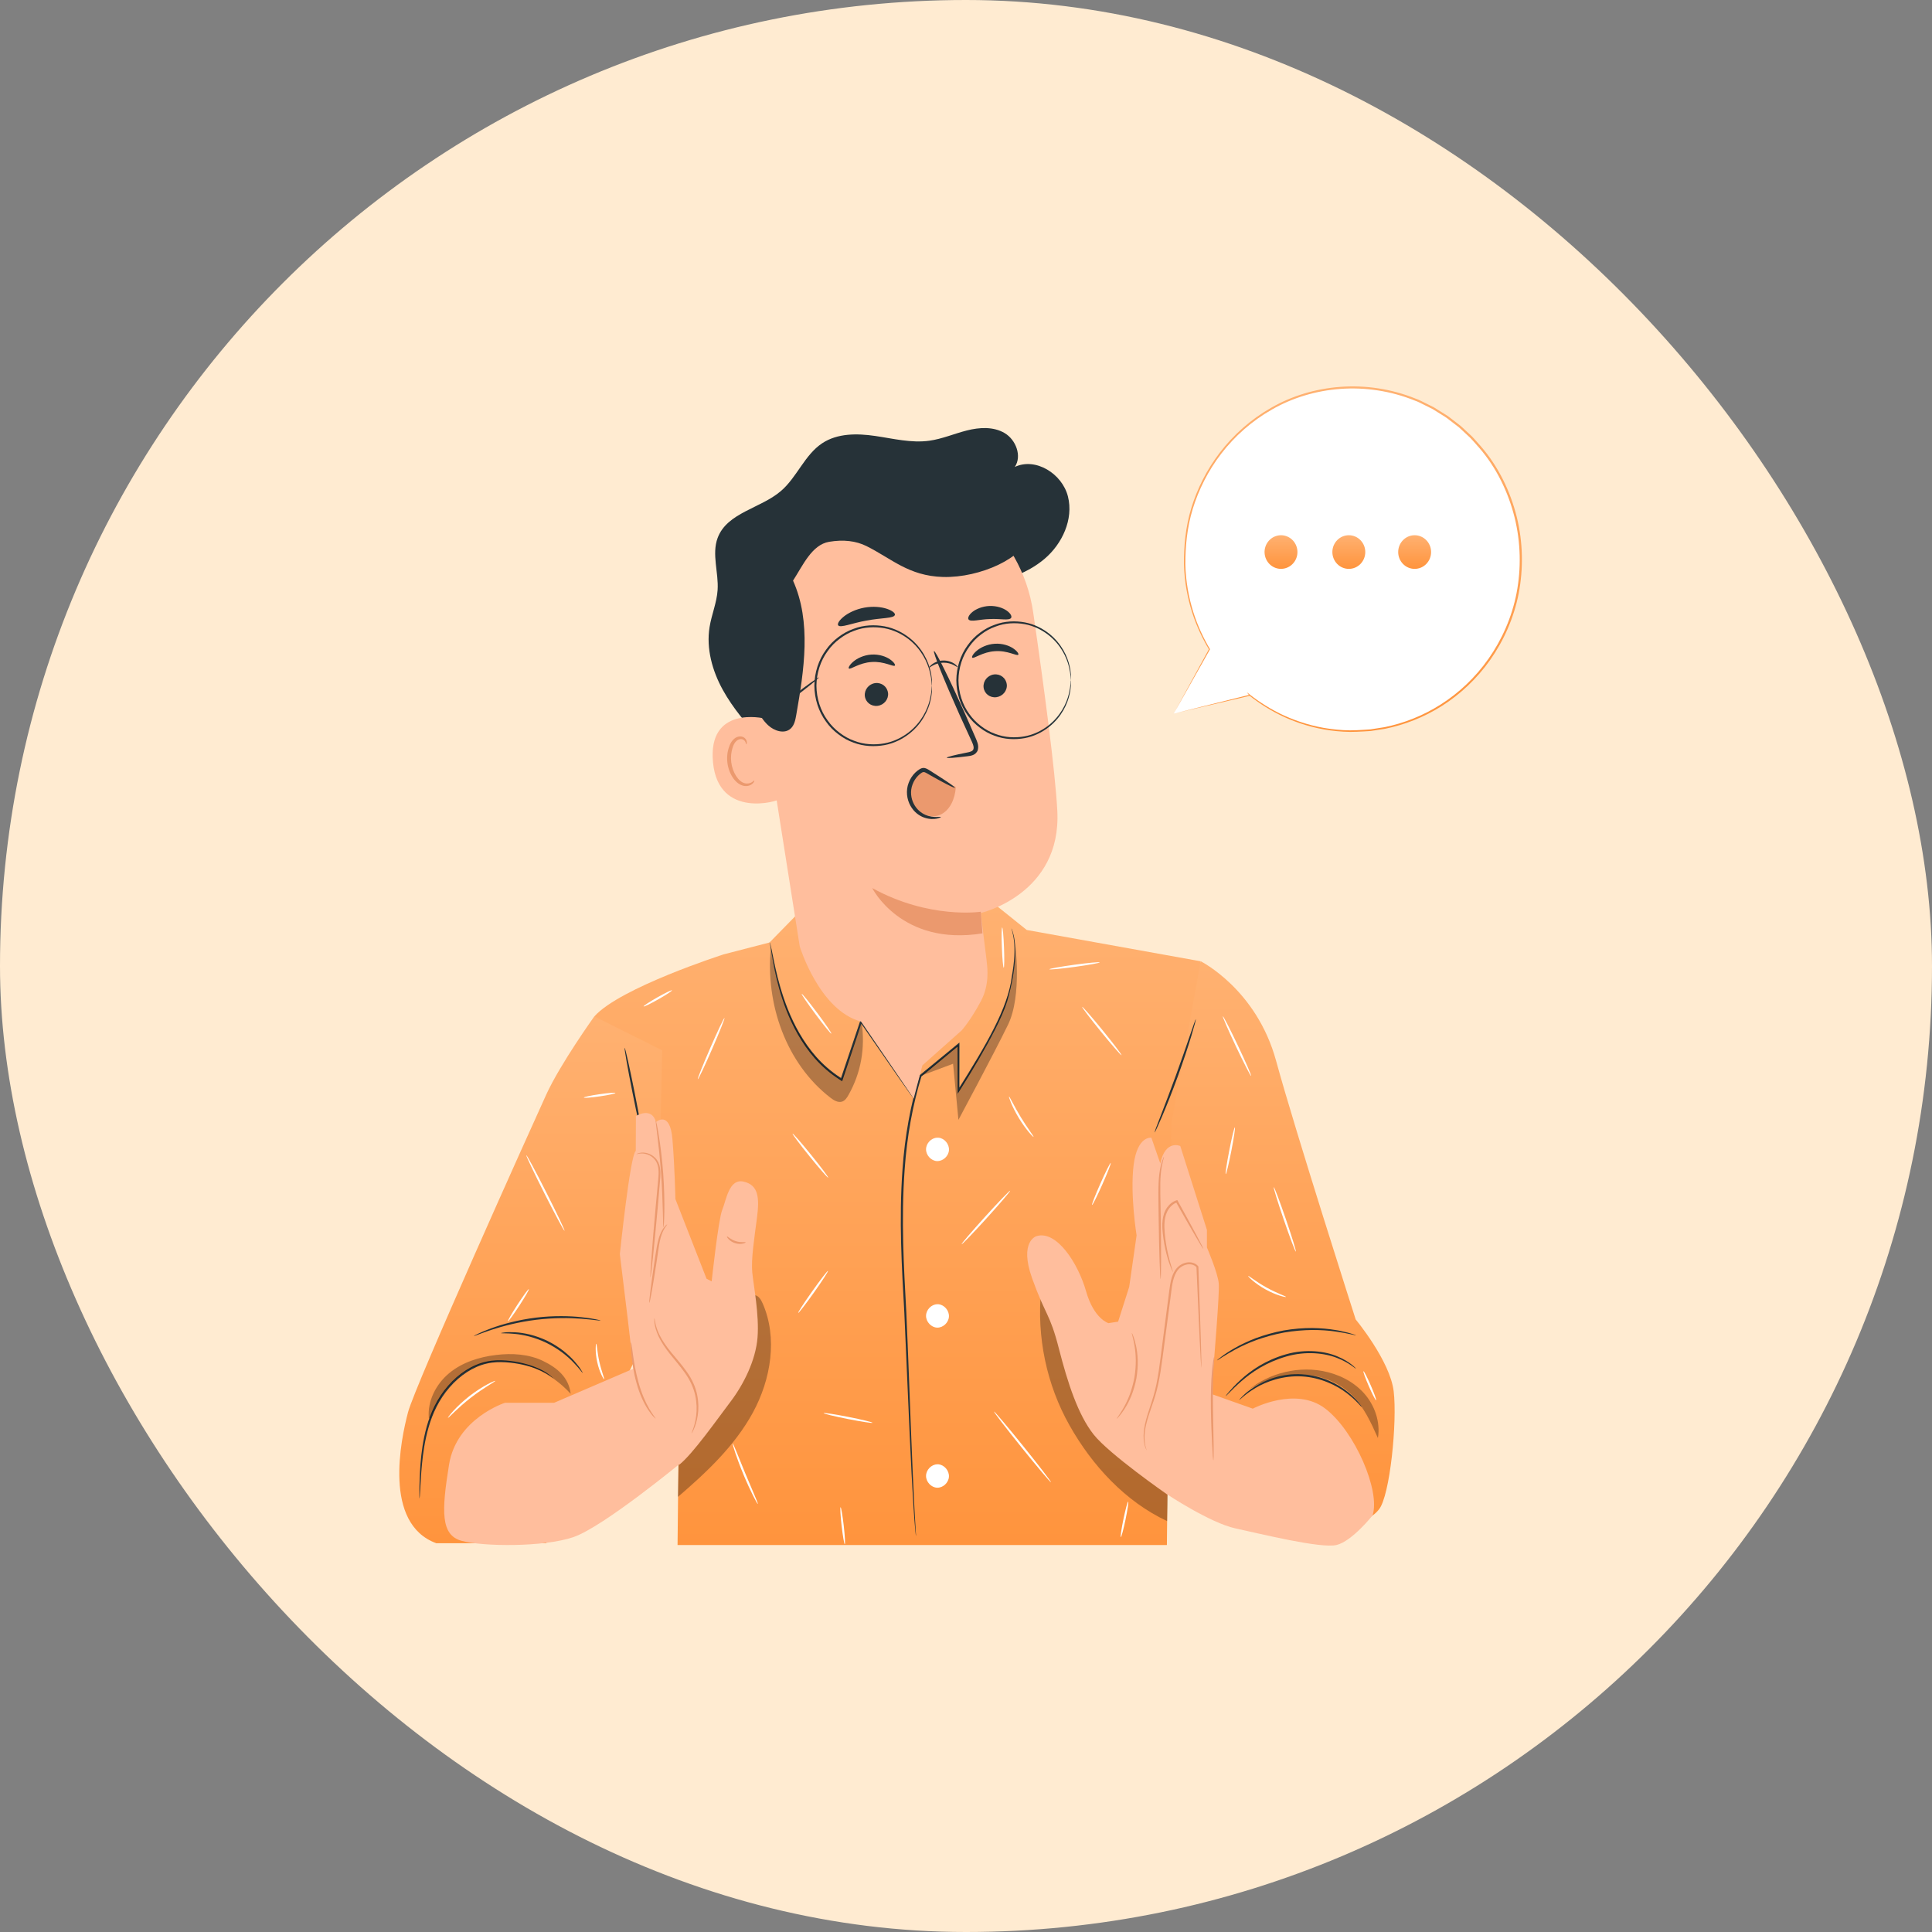 <svg width="150" height="150" viewBox="0 0 150 150" fill="none" xmlns="http://www.w3.org/2000/svg">
<rect x="0" y="0" width="150" height="150" fill="#808080" stroke="none"/>
<rect width="150" height="150" rx="75" fill="#FFEBD1"/>
<path d="M93.222 74.633C93.222 74.633 97.553 76.79 99.076 82.362C100.6 87.933 105.256 102.443 105.256 102.443C105.256 102.443 107.918 105.645 108.205 108.015C108.489 110.385 107.921 116.121 107.063 117.191C106.209 118.262 104.988 118.085 104.988 118.085L93.78 116.998L89.367 86.792L93.222 74.633Z" fill="url(#paint0_linear_1_569)"/>
<path d="M56.157 74.106C56.157 74.106 48.145 76.675 46.148 78.91L52.71 110.112L52.605 119.956H90.597C90.597 119.469 90.938 87.271 90.938 87.271L93.219 74.634L79.715 72.203L77.052 70.065L62.028 70.843L59.747 73.174L56.161 74.102L56.157 74.106Z" fill="url(#paint1_linear_1_569)"/>
<g opacity="0.3">
<path d="M59.2 101.173C59.084 100.909 58.916 100.622 58.639 100.564C58.181 100.467 57.876 101.022 57.721 101.47C56.487 105.043 54.853 108.328 52.731 111.43L52.633 116.221C54.847 114.316 57.03 112.275 58.443 109.692C59.856 107.109 60.396 103.869 59.203 101.173H59.2Z" fill="black"/>
</g>
<path d="M46.145 78.91C46.145 78.91 43.505 82.589 42.407 84.991C41.309 87.394 32.225 107.565 31.679 109.648C31.13 111.731 29.72 118.293 33.871 119.815H42.407L50.975 102.103L51.413 81.548L46.142 78.91H46.145Z" fill="url(#paint2_linear_1_569)"/>
<path d="M42.959 107.021C42.959 107.021 42.77 106.85 42.376 106.621C41.985 106.395 41.373 106.134 40.584 105.957C40.19 105.87 39.751 105.799 39.278 105.77C38.805 105.741 38.297 105.747 37.78 105.87C36.745 106.105 35.717 106.776 34.906 107.714C34.083 108.653 33.578 109.762 33.279 110.806C32.976 111.854 32.846 112.838 32.764 113.66C32.685 114.485 32.654 115.156 32.626 115.62C32.613 115.836 32.6 116.014 32.594 116.156C32.585 116.278 32.578 116.343 32.572 116.343C32.566 116.343 32.562 116.278 32.562 116.156C32.562 116.014 32.562 115.836 32.562 115.62C32.572 115.156 32.585 114.482 32.648 113.65C32.714 112.822 32.834 111.829 33.13 110.761C33.424 109.7 33.938 108.562 34.78 107.601C35.61 106.641 36.67 105.954 37.745 105.718C38.282 105.596 38.805 105.593 39.285 105.631C39.764 105.667 40.209 105.744 40.606 105.841C41.404 106.034 42.016 106.315 42.404 106.563C42.597 106.689 42.739 106.802 42.827 106.886C42.915 106.969 42.959 107.018 42.953 107.021H42.959Z" fill="#263238"/>
<path d="M38.906 103.496C38.906 103.496 39.007 103.467 39.193 103.448C39.379 103.425 39.651 103.419 39.985 103.438C40.319 103.454 40.717 103.512 41.149 103.616C41.578 103.725 42.045 103.886 42.509 104.109C42.969 104.338 43.386 104.605 43.739 104.88C44.089 105.16 44.382 105.437 44.606 105.695C44.83 105.95 44.997 106.169 45.095 106.33C45.196 106.492 45.25 106.582 45.24 106.588C45.215 106.608 44.985 106.256 44.521 105.776C44.291 105.534 43.994 105.27 43.647 105.005C43.294 104.744 42.887 104.486 42.436 104.264C41.982 104.044 41.531 103.886 41.111 103.77C40.688 103.661 40.304 103.593 39.976 103.564C39.319 103.499 38.909 103.535 38.906 103.503V103.496Z" fill="#263238"/>
<path d="M46.62 102.527C46.62 102.527 46.478 102.527 46.226 102.494C45.973 102.462 45.607 102.423 45.156 102.388C44.254 102.317 42.999 102.301 41.623 102.468C40.251 102.639 39.034 102.959 38.172 103.242C37.74 103.384 37.393 103.51 37.157 103.603C36.92 103.694 36.785 103.739 36.781 103.729C36.778 103.72 36.901 103.652 37.135 103.542C37.365 103.429 37.706 103.287 38.138 103.129C38.996 102.813 40.22 102.472 41.608 102.301C42.992 102.133 44.264 102.169 45.169 102.269C45.623 102.317 45.989 102.375 46.238 102.427C46.487 102.478 46.626 102.51 46.623 102.523L46.62 102.527Z" fill="#263238"/>
<path d="M70.941 85.292C70.941 85.292 70.91 85.259 70.853 85.185C70.793 85.101 70.714 84.995 70.619 84.866C70.411 84.569 70.121 84.16 69.761 83.65C69.023 82.586 67.998 81.106 66.787 79.362L66.919 79.343C66.459 80.723 65.951 82.248 65.418 83.85L65.383 83.95L65.298 83.892C65.241 83.857 65.181 83.815 65.121 83.776C64.415 83.318 63.79 82.767 63.263 82.17C62.736 81.571 62.298 80.932 61.935 80.294C61.21 79.014 60.771 77.753 60.475 76.686C60.178 75.615 60.024 74.725 59.923 74.116C59.872 73.823 59.834 73.59 59.803 73.413C59.787 73.332 59.771 73.274 59.762 73.232C59.746 73.197 59.74 73.174 59.743 73.174C59.778 73.158 59.869 73.497 59.986 74.106C60.109 74.712 60.279 75.596 60.588 76.657C60.898 77.714 61.342 78.962 62.068 80.22C62.431 80.848 62.863 81.474 63.383 82.064C63.907 82.648 64.519 83.189 65.21 83.638C65.269 83.676 65.329 83.715 65.383 83.75L65.263 83.796C65.803 82.193 66.314 80.671 66.777 79.294L66.825 79.149L66.91 79.275C68.099 81.032 69.108 82.525 69.834 83.599C70.181 84.118 70.455 84.537 70.657 84.84C70.746 84.976 70.815 85.085 70.872 85.172C70.919 85.25 70.941 85.288 70.938 85.292H70.941Z" fill="#263238"/>
<g opacity="0.3">
<path d="M80.833 100.186C80.48 103.794 81.259 107.509 83.029 110.649C84.795 113.793 87.388 116.592 90.615 118.097C90.719 114.896 90.568 111.123 90.672 107.921L80.833 100.186Z" fill="black"/>
</g>
<path d="M80.479 95.971C80.479 95.971 79.1 96.361 80.135 99.253C81.17 102.142 81.513 101.968 82.204 104.673C82.895 107.375 83.7 109.845 84.908 111.374C86.116 112.902 90.601 116.017 90.601 116.017L94.626 112.138C94.626 112.138 93.964 109.246 94.122 107.282C94.279 105.318 94.683 100.498 94.626 99.676C94.57 98.853 93.705 96.854 93.705 96.854V95.487L91.636 88.977C91.636 88.977 90.485 88.448 90.084 90.328L89.393 88.332C89.393 88.332 88.302 88.155 88.015 90.448C87.728 92.74 88.245 95.913 88.245 95.913L87.671 99.911L86.81 102.613L86.062 102.729C86.062 102.729 84.936 102.416 84.321 100.25C83.706 98.086 82.037 95.5 80.485 95.971H80.479Z" fill="#FFBE9D"/>
<path d="M93.274 106.192C93.274 106.192 93.264 106.14 93.255 106.043C93.248 105.931 93.239 105.789 93.226 105.611C93.204 105.218 93.176 104.673 93.141 103.993C93.078 102.59 92.993 100.636 92.892 98.356L92.911 98.405C92.725 98.179 92.397 98.111 92.097 98.189C91.791 98.263 91.52 98.456 91.349 98.747C90.999 99.324 90.977 100.078 90.87 100.807C90.652 102.455 90.444 104.022 90.255 105.453C90.16 106.166 90.059 106.846 89.921 107.475C89.788 108.104 89.602 108.678 89.422 109.19C89.245 109.703 89.088 110.167 88.99 110.587C88.892 111.006 88.851 111.373 88.861 111.676C88.873 112.283 89.047 112.592 89.018 112.599C89.012 112.599 88.98 112.524 88.921 112.373C88.873 112.218 88.807 111.986 88.794 111.68C88.775 111.373 88.807 110.993 88.898 110.567C88.99 110.142 89.141 109.671 89.312 109.155C89.485 108.639 89.662 108.075 89.788 107.449C89.917 106.827 90.012 106.15 90.103 105.437C90.29 104.006 90.491 102.439 90.706 100.791C90.756 100.423 90.794 100.062 90.857 99.698C90.92 99.337 91.018 98.975 91.214 98.666C91.397 98.35 91.719 98.118 92.059 98.037C92.397 97.95 92.797 98.028 93.028 98.311L93.043 98.334V98.36C93.122 100.639 93.185 102.593 93.233 103.999C93.248 104.679 93.264 105.224 93.274 105.621C93.274 105.798 93.277 105.94 93.277 106.053C93.277 106.15 93.277 106.201 93.27 106.201L93.274 106.192Z" fill="#EB996E"/>
<path d="M91.076 98.785C91.076 98.785 91.003 98.659 90.906 98.418C90.811 98.176 90.685 97.818 90.568 97.363C90.451 96.912 90.341 96.361 90.278 95.745C90.246 95.435 90.224 95.106 90.262 94.764C90.297 94.423 90.395 94.061 90.609 93.758C90.792 93.494 91.051 93.281 91.344 93.194L91.407 93.175L91.439 93.233C92.022 94.284 92.527 95.213 92.883 95.88C93.047 96.193 93.183 96.454 93.297 96.67C93.391 96.857 93.439 96.96 93.429 96.967C93.42 96.973 93.357 96.876 93.246 96.699C93.123 96.493 92.972 96.238 92.792 95.935C92.41 95.28 91.887 94.365 91.297 93.317L91.391 93.355C91.139 93.433 90.909 93.617 90.745 93.858C90.552 94.136 90.458 94.465 90.423 94.787C90.388 95.113 90.404 95.432 90.429 95.735C90.483 96.344 90.578 96.889 90.682 97.341C90.783 97.792 90.89 98.153 90.966 98.401C91.041 98.65 91.085 98.785 91.076 98.792V98.785Z" fill="#EB996E"/>
<path d="M90.109 99.317C90.109 99.317 90.083 99.185 90.071 98.943C90.061 98.666 90.046 98.324 90.03 97.921C90.001 97.057 89.976 95.864 89.957 94.545C89.948 93.226 89.897 92.03 90.008 91.163C90.061 90.731 90.147 90.386 90.222 90.157C90.298 89.925 90.361 89.805 90.37 89.812C90.399 89.821 90.194 90.321 90.121 91.179C90.042 92.033 90.109 93.226 90.121 94.545C90.14 95.864 90.147 97.057 90.147 97.921C90.143 98.324 90.137 98.666 90.134 98.946C90.128 99.188 90.118 99.32 90.109 99.324V99.317Z" fill="#EB996E"/>
<path d="M86.706 110.152C86.684 110.133 86.933 109.83 87.246 109.278C87.403 109.004 87.564 108.662 87.713 108.275C87.855 107.882 87.984 107.44 88.072 106.966C88.154 106.489 88.183 106.031 88.183 105.612C88.176 105.193 88.141 104.816 88.088 104.506C87.984 103.881 87.851 103.507 87.88 103.497C87.889 103.494 87.93 103.584 87.993 103.752C88.059 103.919 88.132 104.171 88.201 104.484C88.271 104.8 88.318 105.183 88.334 105.609C88.343 106.038 88.315 106.508 88.233 106.995C88.145 107.482 88.009 107.934 87.855 108.33C87.694 108.724 87.517 109.069 87.344 109.339C87.173 109.61 87.019 109.82 86.899 109.952C86.782 110.088 86.713 110.158 86.703 110.149L86.706 110.152Z" fill="#EB996E"/>
<path d="M93.773 108.129L97.265 109.367C97.265 109.367 100.599 107.603 102.899 109.367C105.198 111.131 107.195 115.777 106.564 117.657C106.564 117.657 104.978 119.659 103.77 119.953C102.561 120.246 97.868 119.085 95.915 118.663C93.956 118.241 90.594 116.006 90.594 116.006L93.77 108.126L93.773 108.129Z" fill="#FFBE9D"/>
<path d="M94.201 113.391C94.201 113.391 94.176 113.278 94.163 113.075C94.151 112.833 94.132 112.546 94.113 112.214C94.075 111.485 94.028 110.479 94.012 109.363C93.996 108.248 94.028 107.239 94.094 106.51C94.125 106.146 94.163 105.852 94.198 105.649C94.233 105.446 94.258 105.336 94.27 105.339C94.296 105.343 94.242 105.791 94.207 106.516C94.173 107.242 94.16 108.248 94.176 109.36C94.195 110.45 94.214 111.437 94.226 112.211C94.23 112.575 94.226 112.872 94.226 113.075C94.22 113.278 94.21 113.391 94.201 113.391Z" fill="#EB996E"/>
<path d="M105.719 109.231C105.693 109.257 105.334 108.747 104.558 108.16C103.791 107.574 102.548 106.948 101.078 106.864C99.605 106.784 98.303 107.264 97.479 107.761C96.643 108.257 96.233 108.721 96.211 108.692C96.205 108.686 96.303 108.567 96.498 108.373C96.694 108.18 97.003 107.922 97.419 107.657C98.243 107.125 99.574 106.613 101.088 106.697C102.602 106.784 103.87 107.445 104.63 108.064C105.015 108.373 105.296 108.667 105.469 108.879C105.646 109.092 105.728 109.224 105.722 109.228L105.719 109.231Z" fill="#263238"/>
<path d="M105.268 106.252C105.246 106.288 104.779 105.804 103.814 105.433C102.864 105.053 101.391 104.878 99.88 105.314C99.126 105.53 98.436 105.836 97.846 106.178C97.256 106.523 96.764 106.9 96.373 107.242C95.981 107.584 95.682 107.884 95.477 108.09C95.272 108.3 95.158 108.412 95.149 108.406C95.142 108.4 95.24 108.271 95.433 108.045C95.625 107.822 95.912 107.51 96.3 107.152C96.685 106.794 97.177 106.4 97.773 106.042C98.369 105.688 99.07 105.369 99.839 105.149C101.388 104.704 102.899 104.904 103.858 105.32C104.344 105.523 104.703 105.759 104.934 105.939C105.054 106.026 105.132 106.11 105.189 106.162C105.246 106.217 105.274 106.246 105.268 106.249V106.252Z" fill="#263238"/>
<path d="M105.298 103.672C105.288 103.704 104.68 103.514 103.664 103.375C103.156 103.301 102.547 103.259 101.872 103.259C101.197 103.269 100.456 103.327 99.686 103.459C98.92 103.601 98.204 103.807 97.563 104.033C96.929 104.268 96.371 104.52 95.92 104.768C95.014 105.255 94.504 105.645 94.485 105.619C94.478 105.61 94.601 105.51 94.835 105.332C94.948 105.242 95.093 105.139 95.267 105.029C95.44 104.92 95.636 104.784 95.863 104.665C96.311 104.404 96.873 104.139 97.51 103.891C98.153 103.656 98.879 103.443 99.655 103.298C100.434 103.162 101.185 103.107 101.869 103.107C102.554 103.117 103.169 103.172 103.677 103.262C103.932 103.294 104.159 103.356 104.361 103.398C104.563 103.44 104.733 103.488 104.869 103.53C105.147 103.614 105.295 103.665 105.292 103.675L105.298 103.672Z" fill="#263238"/>
<path d="M78.534 72.099C78.534 72.099 78.695 72.408 78.777 73.047C78.862 73.682 78.85 74.636 78.645 75.816C78.541 76.406 78.402 77.055 78.194 77.748C77.976 78.441 77.648 79.15 77.276 79.892C76.525 81.375 75.576 82.991 74.481 84.716L74.352 84.919V84.677C74.352 83.539 74.349 82.343 74.345 81.098L74.468 81.159C73.528 81.933 72.541 82.749 71.522 83.59L71.547 83.552C70.866 85.764 70.415 88.227 70.238 90.79C69.951 94.714 70.182 98.468 70.365 101.873C70.519 105.281 70.62 108.354 70.724 110.93C70.825 113.509 70.916 115.592 70.992 117.034C71.033 117.746 71.065 118.304 71.087 118.691C71.1 118.875 71.109 119.017 71.115 119.123C71.122 119.22 71.118 119.271 71.118 119.271C71.118 119.271 71.109 119.223 71.096 119.126C71.087 119.023 71.071 118.878 71.052 118.697C71.017 118.32 70.973 117.759 70.926 117.04C70.831 115.599 70.721 113.516 70.607 110.936C70.494 108.357 70.361 105.287 70.21 101.882C70.021 98.481 69.784 94.718 70.071 90.781C70.251 88.208 70.702 85.731 71.393 83.507L71.399 83.484L71.418 83.468C72.437 82.629 73.427 81.817 74.368 81.043L74.49 80.943V81.104C74.49 82.346 74.487 83.542 74.484 84.683L74.355 84.645C76.522 81.211 78.285 78.225 78.556 75.81C78.774 74.639 78.799 73.695 78.727 73.059C78.695 72.74 78.635 72.505 78.598 72.344C78.547 72.186 78.528 72.105 78.528 72.105L78.534 72.099Z" fill="#263238"/>
<path d="M72.876 113.69H72.763C72.305 113.7 71.898 114.125 71.898 114.593C71.898 115.06 72.302 115.489 72.756 115.505C73.214 115.521 73.646 115.122 73.674 114.657C73.706 114.193 73.327 113.738 72.873 113.693L72.876 113.69Z" fill="white"/>
<path d="M72.876 101.261H72.763C72.305 101.271 71.898 101.697 71.898 102.164C71.898 102.632 72.302 103.06 72.756 103.077C73.214 103.093 73.646 102.693 73.674 102.229C73.706 101.764 73.327 101.31 72.873 101.264L72.876 101.261Z" fill="white"/>
<path d="M72.76 90.144C73.217 90.16 73.649 89.76 73.677 89.296C73.709 88.832 73.331 88.377 72.876 88.332H72.763C72.305 88.342 71.898 88.767 71.898 89.235C71.898 89.702 72.302 90.131 72.756 90.147L72.76 90.144Z" fill="white"/>
<path d="M59.138 57.534C58.03 56.283 56.917 55.016 56.109 53.545C55.302 52.075 54.822 50.356 55.09 48.692C55.245 47.719 55.652 46.793 55.715 45.807C55.803 44.452 55.248 43.037 55.715 41.77C56.45 39.787 59.062 39.48 60.645 38.11C61.879 37.043 62.478 35.311 63.838 34.412C65.024 33.628 66.547 33.644 67.945 33.847C69.342 34.05 70.749 34.412 72.15 34.218C73.146 34.08 74.086 33.67 75.064 33.422C76.042 33.173 77.13 33.109 78.001 33.625C78.871 34.141 79.361 35.405 78.79 36.253C80.411 35.489 82.471 36.782 82.915 38.548C83.36 40.316 82.471 42.228 81.095 43.392C79.72 44.559 77.944 45.1 76.19 45.439C71.222 46.397 65.834 45.855 61.554 43.108" fill="#263238"/>
<path d="M76.606 74.606C76.364 72.685 76.165 71.082 76.152 70.882C76.152 70.882 82.436 69.438 82.089 62.944C81.922 59.807 81.061 53.367 80.218 47.554C79.313 41.312 73.859 36.83 67.698 37.249L67.087 37.291C60.506 38.136 57.535 44.323 58.544 51.02L62.093 73.484C62.093 73.484 63.607 78.453 66.85 79.314L70.938 85.286L71.613 82.716L74.66 80.004C74.66 80.004 75.361 79.23 76.162 77.718C76.818 76.48 76.679 75.21 76.6 74.606H76.606Z" fill="#FFBE9D"/>
<path d="M76.154 70.786C76.154 70.786 72.163 71.395 67.719 68.948C67.719 68.948 69.981 73.485 76.277 72.466L76.15 70.786H76.154Z" fill="#EB996E"/>
<path d="M78.168 53.135C78.218 53.622 77.852 54.067 77.354 54.131C76.856 54.193 76.414 53.848 76.364 53.361C76.316 52.874 76.679 52.426 77.174 52.364C77.673 52.303 78.114 52.648 78.165 53.138L78.168 53.135Z" fill="#263238"/>
<path d="M79.058 50.832C78.954 50.961 78.231 50.487 77.257 50.558C76.282 50.612 75.597 51.174 75.484 51.061C75.427 51.009 75.528 50.783 75.825 50.532C76.118 50.28 76.626 50.019 77.235 49.981C77.843 49.942 78.37 50.135 78.679 50.351C78.995 50.567 79.112 50.777 79.058 50.835V50.832Z" fill="#263238"/>
<path d="M68.949 53.806C69 54.293 68.634 54.738 68.135 54.802C67.637 54.864 67.195 54.519 67.145 54.032C67.097 53.545 67.46 53.097 67.956 53.035C68.454 52.974 68.895 53.319 68.946 53.809L68.949 53.806Z" fill="#263238"/>
<path d="M69.48 51.673C69.376 51.802 68.653 51.328 67.678 51.398C66.704 51.453 66.019 52.014 65.906 51.901C65.849 51.85 65.95 51.624 66.246 51.373C66.537 51.121 67.048 50.86 67.653 50.821C68.262 50.783 68.789 50.976 69.098 51.192C69.413 51.408 69.53 51.618 69.477 51.676L69.48 51.673Z" fill="#263238"/>
<path d="M73.507 58.828C73.498 58.773 74.097 58.621 75.072 58.428C75.318 58.386 75.551 58.318 75.583 58.141C75.63 57.954 75.507 57.687 75.368 57.396C75.094 56.797 74.807 56.168 74.504 55.507C73.299 52.814 72.409 50.596 72.517 50.548C72.624 50.499 73.684 52.64 74.889 55.333C75.179 55.997 75.457 56.629 75.722 57.235C75.835 57.519 76.018 57.835 75.917 58.225C75.863 58.418 75.69 58.57 75.532 58.625C75.374 58.686 75.236 58.699 75.113 58.715C74.129 58.838 73.513 58.883 73.507 58.828Z" fill="#263238"/>
<path d="M69.478 47.744C69.399 48.022 68.418 47.96 67.282 48.18C66.144 48.376 65.241 48.783 65.074 48.547C64.999 48.434 65.144 48.17 65.5 47.88C65.853 47.593 66.427 47.303 67.109 47.177C67.79 47.054 68.427 47.122 68.856 47.267C69.288 47.412 69.513 47.609 69.481 47.741L69.478 47.744Z" fill="#263238"/>
<path d="M78.506 47.97C78.349 48.208 77.661 48.018 76.853 48.063C76.043 48.079 75.371 48.318 75.197 48.092C75.122 47.983 75.213 47.747 75.5 47.512C75.781 47.28 76.263 47.07 76.819 47.047C77.374 47.028 77.869 47.199 78.166 47.412C78.465 47.625 78.576 47.85 78.506 47.966V47.97Z" fill="#263238"/>
<path d="M59.377 55.791C59.267 55.749 54.929 54.769 55.358 59.199C55.787 63.626 60.481 62.185 60.478 62.056C60.471 61.927 59.38 55.794 59.38 55.794L59.377 55.791Z" fill="#FFBE9D"/>
<path d="M58.556 60.602C58.538 60.589 58.487 60.663 58.364 60.737C58.244 60.808 58.036 60.869 57.803 60.805C57.33 60.679 56.872 59.976 56.774 59.179C56.724 58.776 56.771 58.386 56.878 58.054C56.979 57.716 57.162 57.471 57.389 57.406C57.613 57.329 57.79 57.455 57.856 57.574C57.926 57.693 57.907 57.783 57.932 57.787C57.945 57.796 58.017 57.703 57.967 57.522C57.941 57.435 57.878 57.338 57.768 57.261C57.654 57.184 57.5 57.158 57.339 57.19C57.008 57.248 56.736 57.593 56.617 57.958C56.478 58.325 56.418 58.767 56.475 59.218C56.588 60.108 57.115 60.898 57.762 61.017C58.074 61.069 58.32 60.95 58.44 60.83C58.563 60.708 58.575 60.605 58.56 60.598L58.556 60.602Z" fill="#EB996E"/>
<path d="M79.901 41.504C79.605 43.268 76.107 44.88 73.208 44.796C70.536 44.716 69.214 43.361 67.271 42.397C66.451 41.991 65.486 41.88 64.375 42.065C63.025 42.291 62.328 43.916 61.571 45.08C63.013 48.295 62.429 52.032 61.82 55.514C61.754 55.898 61.669 56.314 61.382 56.572C60.896 57.01 60.104 56.749 59.628 56.301C58.861 55.582 58.511 54.518 58.262 53.489C57.691 51.142 57.47 48.682 57.833 46.289C58.196 43.897 59.164 41.575 60.764 39.789C62.76 37.557 65.681 36.271 68.637 36.116C71.593 35.962 74.561 36.897 77.034 38.554C78.182 39.321 79.255 40.273 79.905 41.511" fill="#263238"/>
<path d="M74.147 61.071C73.412 60.72 72.674 60.368 71.939 60.02C71.813 59.959 71.677 59.897 71.538 59.917C71.381 59.939 71.258 60.059 71.157 60.181C70.646 60.816 70.516 61.771 70.911 62.487C71.308 63.202 72.239 63.58 72.983 63.264C73.765 62.931 74.147 62.003 74.207 61.139L74.147 61.068V61.071Z" fill="#EB996E"/>
<path d="M73.054 63.426C73.06 63.445 72.953 63.509 72.732 63.558C72.514 63.6 72.174 63.619 71.782 63.487C71.394 63.361 70.956 63.052 70.685 62.555C70.41 62.071 70.309 61.391 70.549 60.775C70.663 60.469 70.842 60.198 71.06 59.985C71.17 59.879 71.287 59.788 71.42 59.708C71.489 59.669 71.574 59.63 71.675 59.624C71.773 59.618 71.861 59.643 71.931 59.676C72.076 59.74 72.167 59.811 72.275 59.876C72.379 59.94 72.476 60.005 72.574 60.066C72.763 60.188 72.943 60.301 73.11 60.411C73.766 60.836 74.158 61.117 74.136 61.159C74.114 61.197 73.678 60.988 72.994 60.617C72.82 60.52 72.634 60.417 72.435 60.308C72.334 60.25 72.23 60.191 72.126 60.133C72.022 60.075 71.905 60.001 71.814 59.966C71.713 59.93 71.669 59.934 71.571 59.988C71.473 60.05 71.369 60.133 71.281 60.224C71.098 60.408 70.95 60.636 70.852 60.898C70.65 61.417 70.722 61.981 70.947 62.41C71.167 62.842 71.524 63.126 71.858 63.268C72.196 63.413 72.505 63.432 72.713 63.432C72.924 63.426 73.041 63.406 73.05 63.432L73.054 63.426Z" fill="#263238"/>
<path d="M72.356 53.248C72.33 53.248 72.359 52.835 72.182 52.126C72.008 51.432 71.554 50.41 70.532 49.617C70.024 49.23 69.387 48.905 68.652 48.772C67.924 48.647 67.097 48.669 66.315 48.975C65.92 49.117 65.539 49.327 65.192 49.595C64.838 49.856 64.517 50.181 64.252 50.559C63.706 51.303 63.397 52.258 63.387 53.241C63.397 54.225 63.703 55.182 64.252 55.927C64.517 56.305 64.838 56.63 65.192 56.895C65.542 57.162 65.92 57.375 66.315 57.514C67.097 57.82 67.924 57.843 68.652 57.717C69.387 57.585 70.024 57.259 70.532 56.872C71.554 56.082 72.008 55.06 72.182 54.364C72.359 53.654 72.33 53.241 72.356 53.241C72.356 53.241 72.359 53.267 72.359 53.316C72.359 53.377 72.359 53.448 72.359 53.535C72.359 53.632 72.356 53.751 72.33 53.893C72.311 54.035 72.296 54.196 72.245 54.376C72.172 54.737 72.012 55.166 71.756 55.624C71.497 56.079 71.122 56.556 70.605 56.962C70.091 57.365 69.438 57.707 68.681 57.849C67.93 57.984 67.078 57.965 66.267 57.656C65.857 57.514 65.463 57.294 65.1 57.017C64.734 56.746 64.4 56.411 64.126 56.021C63.558 55.25 63.236 54.26 63.227 53.238C63.236 52.216 63.558 51.226 64.126 50.456C64.4 50.065 64.734 49.73 65.1 49.459C65.463 49.185 65.857 48.966 66.267 48.824C67.078 48.511 67.93 48.492 68.681 48.63C69.438 48.772 70.091 49.117 70.605 49.517C71.122 49.923 71.497 50.401 71.756 50.855C72.012 51.313 72.172 51.742 72.245 52.103C72.296 52.281 72.311 52.445 72.33 52.587C72.352 52.729 72.359 52.848 72.359 52.945C72.359 53.032 72.359 53.106 72.359 53.164C72.359 53.212 72.359 53.238 72.356 53.238V53.248Z" fill="#263238"/>
<path d="M83.152 52.813C83.126 52.813 83.152 52.41 82.981 51.72C82.811 51.043 82.37 50.047 81.373 49.279C80.881 48.902 80.259 48.583 79.543 48.457C78.833 48.334 78.029 48.357 77.266 48.657C76.881 48.792 76.512 48.999 76.171 49.26C75.827 49.514 75.515 49.834 75.256 50.201C74.723 50.927 74.424 51.855 74.414 52.816C74.424 53.777 74.723 54.706 75.253 55.431C75.512 55.799 75.824 56.115 76.168 56.373C76.509 56.634 76.878 56.84 77.263 56.976C78.026 57.272 78.827 57.298 79.54 57.172C80.256 57.043 80.877 56.724 81.37 56.35C82.366 55.58 82.808 54.586 82.975 53.909C83.145 53.219 83.12 52.816 83.145 52.816C83.152 52.816 83.152 52.916 83.145 53.103C83.145 53.197 83.142 53.316 83.12 53.452C83.101 53.59 83.085 53.748 83.038 53.922C82.884 54.612 82.451 55.641 81.439 56.444C80.937 56.837 80.3 57.172 79.562 57.308C78.83 57.44 78.001 57.421 77.209 57.118C76.811 56.979 76.427 56.766 76.073 56.495C75.717 56.231 75.392 55.905 75.124 55.525C74.569 54.773 74.256 53.809 74.25 52.813C74.26 51.817 74.572 50.853 75.127 50.101C75.395 49.721 75.72 49.392 76.076 49.131C76.43 48.863 76.814 48.65 77.212 48.512C78.004 48.209 78.833 48.189 79.565 48.322C80.303 48.46 80.941 48.795 81.442 49.186C82.455 49.989 82.887 51.014 83.041 51.707C83.089 51.881 83.108 52.039 83.123 52.178C83.145 52.313 83.152 52.433 83.149 52.526C83.152 52.716 83.152 52.813 83.149 52.813H83.152Z" fill="#263238"/>
<path d="M74.344 51.792C74.326 51.811 74.222 51.721 74.032 51.627C73.843 51.534 73.559 51.444 73.237 51.45C72.919 51.453 72.635 51.557 72.449 51.657C72.259 51.757 72.162 51.85 72.143 51.834C72.127 51.821 72.2 51.692 72.389 51.556C72.575 51.421 72.878 51.289 73.234 51.282C73.587 51.276 73.897 51.395 74.089 51.524C74.281 51.653 74.36 51.779 74.344 51.792Z" fill="#263238"/>
<path d="M63.578 52.593C63.606 52.632 62.719 53.354 61.6 54.205C60.48 55.06 59.553 55.721 59.524 55.685C59.496 55.647 60.382 54.928 61.502 54.073C62.622 53.219 63.549 52.558 63.578 52.593Z" fill="#263238"/>
<g opacity="0.3">
<path d="M59.851 73.578C59.413 77.954 61.041 82.574 64.473 85.225C64.741 85.434 65.081 85.638 65.397 85.522C65.618 85.441 65.76 85.225 65.876 85.015C66.854 83.284 67.182 81.372 66.901 79.392C66.359 80.856 65.892 82.291 65.343 83.822C62.353 81.965 60.485 78.018 59.851 73.575V73.578Z" fill="black"/>
</g>
<path opacity="0.3" d="M71.477 83.53L73.997 82.589L74.413 86.945C74.413 86.945 77.132 81.879 78.259 79.567C79.385 77.256 78.804 73.177 78.804 73.177C78.804 73.177 79.208 76.73 76.483 81.26L74.426 84.678V81.099L71.477 83.527V83.53Z" fill="black"/>
<g opacity="0.3">
<path d="M42.166 105.666C41.043 105.125 39.75 105.05 38.517 105.199C37.214 105.354 35.905 105.763 34.883 106.605C33.861 107.446 33.17 108.775 33.296 110.11L33.422 110.129C34.302 107.698 36.05 105.927 38.305 105.711C40.561 105.499 42.759 106.524 44.308 108.214C44.157 106.953 43.289 106.211 42.166 105.666Z" fill="black"/>
</g>
<g opacity="0.3">
<path d="M105.882 108.15C105.037 107.219 103.851 106.654 102.627 106.435C100.479 106.051 98.173 106.735 96.555 108.231L97.034 107.831C98.255 107.099 99.662 106.667 101.078 106.709C102.491 106.751 103.908 107.286 104.933 108.283C105.876 109.198 106.441 110.44 106.98 111.649C107.191 110.398 106.725 109.079 105.879 108.147L105.882 108.15Z" fill="black"/>
</g>
<path d="M89.641 87.921C89.641 87.921 89.672 87.791 89.754 87.569C89.852 87.314 89.972 87.001 90.114 86.631C90.42 85.841 90.836 84.748 91.281 83.535C91.722 82.32 92.104 81.214 92.379 80.411C92.508 80.037 92.618 79.721 92.707 79.463C92.786 79.24 92.836 79.118 92.846 79.121C92.855 79.124 92.827 79.253 92.767 79.482C92.707 79.711 92.612 80.043 92.489 80.45C92.243 81.262 91.877 82.378 91.436 83.593C90.994 84.809 90.555 85.896 90.224 86.676C90.057 87.066 89.918 87.379 89.817 87.595C89.716 87.811 89.656 87.927 89.647 87.921H89.641Z" fill="#263238"/>
<path d="M49.869 88.238C49.825 88.248 49.481 86.713 49.103 84.81C48.724 82.908 48.453 81.36 48.497 81.351C48.541 81.341 48.885 82.876 49.263 84.778C49.642 86.68 49.913 88.228 49.869 88.238Z" fill="#263238"/>
<path d="M49.279 107.42C49.38 107.472 48.125 97.373 48.125 97.373C48.125 97.373 48.917 89.709 49.361 89.354L49.374 86.649C49.374 86.649 50.601 85.888 50.929 87.117C50.929 87.117 52.018 86.153 52.207 88.448C52.396 90.744 52.437 93.094 52.437 93.094L54.856 99.279L55.254 99.485C55.254 99.485 55.775 94.639 56.077 93.926C56.38 93.214 56.588 91.479 57.733 91.74C58.882 92.001 58.976 92.972 58.771 94.552C58.566 96.132 58.307 97.767 58.405 98.786C58.503 99.805 58.954 102.055 58.815 103.838C58.676 105.621 57.721 107.508 56.715 108.83C55.711 110.152 53.794 112.886 52.749 113.711C52.387 113.998 49.283 107.417 49.283 107.417L49.279 107.42Z" fill="#FFBE9D"/>
<path d="M50.498 99.201C50.498 99.201 50.488 99.046 50.504 98.769C50.526 98.459 50.551 98.066 50.583 97.595C50.655 96.605 50.769 95.238 50.905 93.729C50.974 92.978 51.04 92.259 51.1 91.604C51.132 91.279 51.151 90.972 51.11 90.692C51.072 90.411 50.965 90.17 50.807 89.995C50.488 89.641 50.075 89.55 49.819 89.554C49.551 89.554 49.413 89.625 49.406 89.609C49.406 89.602 49.438 89.586 49.504 89.557C49.573 89.531 49.678 89.499 49.816 89.489C50.088 89.47 50.529 89.541 50.892 89.918C51.072 90.105 51.198 90.376 51.242 90.673C51.293 90.972 51.274 91.292 51.248 91.621C51.192 92.278 51.129 92.994 51.066 93.749C50.93 95.258 50.797 96.621 50.696 97.608C50.643 98.076 50.599 98.469 50.564 98.775C50.529 99.049 50.504 99.204 50.495 99.201H50.498Z" fill="#EB996E"/>
<path d="M51.798 95.069C51.82 95.088 51.552 95.33 51.369 95.865C51.173 96.391 51.104 97.184 50.965 98.045C50.836 98.909 50.706 99.689 50.609 100.25C50.508 100.814 50.435 101.159 50.413 101.156C50.391 101.153 50.423 100.798 50.495 100.231C50.565 99.663 50.675 98.88 50.804 98.016C50.94 97.158 51.028 96.362 51.262 95.817C51.372 95.546 51.505 95.349 51.612 95.227C51.719 95.104 51.795 95.056 51.798 95.062V95.069Z" fill="#EB996E"/>
<path d="M50.911 86.981C50.911 86.981 50.952 87.091 50.996 87.301C51.04 87.507 51.094 87.807 51.154 88.181C51.274 88.926 51.406 89.961 51.491 91.112C51.573 92.263 51.592 93.308 51.58 94.062C51.573 94.439 51.564 94.746 51.548 94.955C51.535 95.165 51.523 95.281 51.51 95.281C51.485 95.281 51.482 94.814 51.463 94.062C51.444 93.308 51.409 92.269 51.327 91.125C51.245 89.98 51.132 88.945 51.04 88.197C50.949 87.449 50.889 86.988 50.911 86.981Z" fill="#EB996E"/>
<path d="M57.894 96.45C57.919 96.489 57.54 96.666 57.08 96.521C56.616 96.379 56.401 96.015 56.442 95.999C56.48 95.966 56.72 96.24 57.127 96.363C57.531 96.495 57.881 96.405 57.894 96.453V96.45Z" fill="#EB996E"/>
<path d="M49.414 106.163L43.02 108.911H39.209C39.209 108.911 35.443 110.113 34.862 113.721C34.282 117.333 34.2 119.19 35.856 119.635C37.512 120.08 42.19 120.131 44.509 119.345C46.827 118.558 52.9 113.547 52.9 113.547L53.486 109.923L49.411 106.16L49.414 106.163Z" fill="#FFBE9D"/>
<path d="M50.91 110.15C50.91 110.15 50.838 110.099 50.727 109.979C50.614 109.867 50.475 109.68 50.311 109.441C49.995 108.957 49.648 108.225 49.418 107.374C49.178 106.523 49.078 105.727 49.024 105.153C48.977 104.579 48.977 104.221 48.999 104.218C49.024 104.218 49.062 104.569 49.138 105.136C49.219 105.704 49.339 106.487 49.573 107.326C49.8 108.167 50.122 108.886 50.406 109.377C50.693 109.863 50.926 110.128 50.904 110.15H50.91Z" fill="#EB996E"/>
<path d="M53.691 111.3C53.656 111.287 53.943 110.79 54.053 109.9C54.107 109.458 54.101 108.92 53.978 108.343C53.855 107.766 53.587 107.172 53.195 106.618C52.807 106.06 52.369 105.576 52.003 105.109C51.631 104.641 51.334 104.187 51.139 103.774C50.943 103.361 50.852 102.997 50.817 102.742C50.785 102.487 50.798 102.346 50.807 102.346C50.839 102.339 50.83 102.923 51.243 103.719C51.445 104.116 51.748 104.554 52.12 105.009C52.492 105.467 52.934 105.95 53.331 106.518C53.732 107.082 54.012 107.708 54.129 108.304C54.249 108.901 54.24 109.459 54.17 109.91C54.101 110.365 53.978 110.716 53.877 110.948C53.83 111.064 53.782 111.151 53.748 111.209C53.716 111.267 53.694 111.296 53.691 111.293V111.3Z" fill="#EB996E"/>
<path d="M43.833 95.562C43.791 95.584 43.094 94.285 42.274 92.663C41.454 91.041 40.823 89.709 40.861 89.687C40.902 89.664 41.599 90.964 42.419 92.585C43.239 94.207 43.87 95.539 43.833 95.562Z" fill="white"/>
<path d="M54.175 83.796C54.134 83.776 54.566 82.696 55.137 81.381C55.711 80.065 56.209 79.014 56.25 79.034C56.291 79.053 55.859 80.133 55.288 81.448C54.714 82.764 54.216 83.815 54.175 83.796Z" fill="white"/>
<path d="M64.302 91.435C64.268 91.464 63.618 90.722 62.854 89.778C62.088 88.833 61.498 88.043 61.533 88.014C61.567 87.985 62.217 88.727 62.981 89.671C63.747 90.616 64.337 91.406 64.302 91.435Z" fill="white"/>
<path d="M61.971 101.936C61.933 101.91 62.422 101.156 63.062 100.253C63.703 99.35 64.251 98.641 64.286 98.67C64.324 98.696 63.835 99.45 63.195 100.353C62.554 101.256 62.005 101.965 61.971 101.936Z" fill="white"/>
<path d="M58.836 116.768C58.817 116.777 58.672 116.532 58.467 116.119C58.259 115.707 57.991 115.13 57.722 114.481C57.451 113.83 57.234 113.234 57.085 112.795C56.94 112.357 56.864 112.079 56.887 112.073C56.909 112.066 57.022 112.328 57.196 112.753C57.395 113.237 57.622 113.798 57.874 114.417C58.133 115.033 58.369 115.587 58.574 116.071C58.754 116.493 58.861 116.758 58.839 116.771L58.836 116.768Z" fill="white"/>
<path d="M67.743 110.465C67.734 110.511 66.876 110.378 65.829 110.172C64.778 109.966 63.936 109.759 63.945 109.714C63.955 109.669 64.813 109.801 65.86 110.008C66.91 110.214 67.753 110.42 67.743 110.465Z" fill="white"/>
<path d="M74.657 96.604C74.623 96.571 75.443 95.617 76.484 94.466C77.525 93.318 78.398 92.412 78.43 92.444C78.465 92.476 77.645 93.431 76.604 94.582C75.563 95.73 74.689 96.636 74.657 96.604Z" fill="white"/>
<path d="M81.602 115.086C81.567 115.115 80.548 113.91 79.324 112.391C78.1 110.872 77.138 109.618 77.173 109.589C77.207 109.56 78.226 110.766 79.45 112.284C80.674 113.803 81.636 115.057 81.602 115.086Z" fill="white"/>
<path d="M38.459 107.209C38.481 107.254 37.55 107.738 36.535 108.534C35.516 109.324 34.812 110.117 34.775 110.082C34.759 110.069 34.913 109.853 35.203 109.534C35.491 109.218 35.92 108.805 36.434 108.402C36.948 108.002 37.453 107.689 37.828 107.486C38.203 107.286 38.449 107.19 38.459 107.209Z" fill="white"/>
<path d="M41.059 100.088C41.096 100.114 40.765 100.691 40.317 101.378C39.869 102.064 39.478 102.6 39.44 102.574C39.403 102.548 39.734 101.971 40.182 101.284C40.63 100.597 41.021 100.062 41.059 100.088Z" fill="white"/>
<path d="M46.906 107.083C46.871 107.106 46.54 106.542 46.37 105.758C46.193 104.978 46.253 104.323 46.294 104.326C46.344 104.326 46.36 104.962 46.531 105.719C46.698 106.477 46.95 107.061 46.906 107.08V107.083Z" fill="white"/>
<path d="M47.782 84.858C47.789 84.904 47.246 85.023 46.568 85.12C45.89 85.22 45.334 85.261 45.328 85.216C45.322 85.171 45.864 85.052 46.543 84.955C47.221 84.855 47.776 84.813 47.782 84.858Z" fill="white"/>
<path d="M52.174 76.887C52.197 76.929 51.72 77.242 51.111 77.587C50.503 77.932 49.988 78.18 49.969 78.138C49.947 78.097 50.424 77.784 51.032 77.439C51.641 77.094 52.152 76.846 52.174 76.887Z" fill="white"/>
<path d="M64.547 80.255C64.512 80.284 63.967 79.613 63.329 78.759C62.692 77.904 62.206 77.192 62.244 77.162C62.279 77.133 62.825 77.804 63.462 78.659C64.099 79.513 64.585 80.226 64.547 80.255Z" fill="white"/>
<path d="M80.248 88.271C80.216 88.3 79.642 87.697 79.112 86.82C78.576 85.943 78.302 85.153 78.339 85.137C78.384 85.117 78.724 85.868 79.251 86.733C79.775 87.597 80.286 88.242 80.248 88.274V88.271Z" fill="white"/>
<path d="M86.236 90.29C86.277 90.31 85.987 91.058 85.586 91.957C85.186 92.86 84.829 93.576 84.785 93.557C84.744 93.537 85.034 92.789 85.435 91.89C85.835 90.987 86.192 90.271 86.236 90.29Z" fill="white"/>
<path d="M87.077 81.929C87.042 81.958 86.329 81.143 85.484 80.104C84.638 79.066 83.982 78.199 84.017 78.17C84.052 78.141 84.764 78.956 85.61 79.995C86.455 81.033 87.111 81.9 87.077 81.929Z" fill="white"/>
<path d="M77.929 75.139C77.885 75.139 77.818 74.442 77.786 73.575C77.751 72.711 77.763 72.008 77.808 72.005C77.853 72.005 77.919 72.701 77.951 73.569C77.986 74.433 77.974 75.136 77.929 75.139Z" fill="white"/>
<path d="M85.383 74.719C85.39 74.764 84.516 74.922 83.437 75.07C82.355 75.218 81.475 75.299 81.469 75.254C81.463 75.209 82.333 75.051 83.415 74.902C84.497 74.754 85.377 74.673 85.383 74.719Z" fill="white"/>
<path d="M97.139 83.541C97.098 83.561 96.574 82.539 95.965 81.259C95.36 79.979 94.899 78.921 94.94 78.902C94.981 78.882 95.505 79.904 96.114 81.184C96.719 82.465 97.18 83.522 97.139 83.541Z" fill="white"/>
<path d="M95.165 91.162C95.121 91.152 95.244 90.33 95.44 89.327C95.635 88.321 95.831 87.515 95.875 87.525C95.919 87.534 95.796 88.356 95.6 89.359C95.405 90.362 95.209 91.171 95.165 91.162Z" fill="white"/>
<path d="M100.61 97.179C100.566 97.195 100.15 96.086 99.674 94.703C99.2 93.319 98.85 92.184 98.894 92.168C98.939 92.152 99.355 93.261 99.831 94.644C100.304 96.028 100.655 97.163 100.61 97.179Z" fill="white"/>
<path d="M99.847 100.692C99.838 100.734 99.084 100.573 98.254 100.108C97.422 99.65 96.876 99.093 96.907 99.064C96.939 99.025 97.519 99.515 98.333 99.963C99.144 100.415 99.863 100.644 99.847 100.692Z" fill="white"/>
<path d="M106.838 108.714C106.797 108.733 106.545 108.243 106.274 107.621C106.002 106.998 105.816 106.479 105.857 106.46C105.898 106.44 106.151 106.931 106.422 107.553C106.693 108.175 106.879 108.694 106.838 108.714Z" fill="white"/>
<path d="M65.589 119.895C65.545 119.901 65.435 119.259 65.343 118.466C65.252 117.673 65.217 117.025 65.261 117.018C65.305 117.012 65.416 117.654 65.507 118.447C65.599 119.24 65.633 119.888 65.589 119.895Z" fill="white"/>
<path d="M87.019 119.342C86.975 119.332 87.066 118.706 87.224 117.946C87.382 117.185 87.546 116.575 87.59 116.585C87.634 116.595 87.543 117.22 87.385 117.981C87.227 118.742 87.063 119.351 87.019 119.342Z" fill="white"/>
<path d="M91.125 55.401L93.895 50.41C92.668 48.375 91.961 45.983 91.961 43.419C91.961 36.045 97.809 30.067 105.023 30.067C112.238 30.067 118.086 36.045 118.086 43.419C118.086 50.794 112.238 56.772 105.023 56.772C102.011 56.772 99.238 55.727 97.03 53.976V53.983L91.125 55.405V55.401Z" fill="white"/>
<path d="M91.128 55.402C91.409 55.338 93.279 54.899 97.046 54.019L97.106 54.006L97.068 53.954V53.948L97.008 54.006C97.752 54.596 98.645 55.176 99.696 55.663C100.746 56.14 101.951 56.527 103.279 56.708C103.941 56.795 104.635 56.85 105.348 56.814C105.705 56.795 106.067 56.785 106.433 56.753C106.796 56.698 107.165 56.64 107.537 56.582C109.017 56.282 110.528 55.708 111.941 54.815C113.351 53.922 114.657 52.713 115.704 51.227C116.748 49.74 117.54 47.98 117.912 46.068C118.278 44.155 118.25 42.108 117.758 40.125C117.263 38.148 116.338 36.22 114.957 34.634L114.424 34.034C114.247 33.831 114.039 33.666 113.849 33.48C113.651 33.305 113.471 33.105 113.256 32.951L112.629 32.47C112.427 32.303 112.203 32.167 111.979 32.032C111.758 31.893 111.537 31.758 111.316 31.619C111.083 31.503 110.853 31.39 110.622 31.274C110.389 31.164 110.165 31.035 109.922 30.955C108.023 30.184 106.001 29.891 104.064 30.036C102.128 30.178 100.276 30.745 98.689 31.661C97.096 32.567 95.752 33.779 94.715 35.13C93.674 36.485 92.942 37.974 92.488 39.461C92.037 40.954 91.914 42.434 91.92 43.804C91.958 45.178 92.204 46.445 92.56 47.554C92.917 48.666 93.387 49.624 93.869 50.427V50.388C92.122 53.59 91.267 55.154 91.131 55.399C91.27 55.154 92.144 53.603 93.936 50.427L93.948 50.407L93.936 50.388C93.459 49.585 92.999 48.631 92.649 47.525C92.302 46.419 92.062 45.165 92.03 43.801C92.03 42.44 92.156 40.976 92.608 39.499C93.062 38.029 93.79 36.556 94.822 35.217C95.85 33.883 97.181 32.686 98.759 31.793C100.33 30.89 102.162 30.332 104.074 30.194C105.985 30.055 107.985 30.345 109.859 31.106C110.099 31.184 110.32 31.313 110.55 31.422C110.777 31.535 111.007 31.648 111.234 31.764C111.452 31.899 111.67 32.035 111.887 32.17C112.108 32.306 112.329 32.438 112.528 32.606L113.146 33.08C113.357 33.231 113.534 33.428 113.73 33.602C113.916 33.786 114.124 33.95 114.297 34.15L114.824 34.743C116.19 36.31 117.102 38.216 117.591 40.167C118.076 42.124 118.108 44.149 117.748 46.038C117.382 47.928 116.603 49.672 115.572 51.139C114.54 52.613 113.25 53.812 111.856 54.696C110.462 55.586 108.966 56.157 107.503 56.456C107.134 56.514 106.768 56.572 106.411 56.627C106.049 56.66 105.692 56.669 105.339 56.692C104.632 56.73 103.945 56.676 103.288 56.592C101.97 56.418 100.774 56.037 99.73 55.57C98.686 55.093 97.797 54.522 97.052 53.941L96.809 53.751L96.995 53.999V54.006L97.024 53.941C93.27 54.873 91.403 55.334 91.125 55.405L91.128 55.402Z" fill="url(#paint3_linear_1_569)"/>
<path d="M108.555 42.861C108.555 43.58 109.126 44.167 109.832 44.167C110.539 44.167 111.11 43.583 111.11 42.861C111.11 42.139 110.539 41.555 109.832 41.555C109.126 41.555 108.555 42.139 108.555 42.861Z" fill="url(#paint4_linear_1_569)"/>
<path d="M103.445 42.861C103.445 43.58 104.016 44.167 104.723 44.167C105.429 44.167 106 43.583 106 42.861C106 42.139 105.429 41.555 104.723 41.555C104.016 41.555 103.445 42.139 103.445 42.861Z" fill="url(#paint5_linear_1_569)"/>
<path d="M98.351 42.208C97.998 42.833 98.209 43.629 98.818 43.991C99.43 44.352 100.209 44.136 100.562 43.513C100.916 42.888 100.704 42.091 100.095 41.73C99.483 41.369 98.704 41.585 98.351 42.208Z" fill="url(#paint6_linear_1_569)"/>
<defs>
<linearGradient id="paint0_linear_1_569" x1="98.823" y1="74.633" x2="98.823" y2="118.096" gradientUnits="userSpaceOnUse">
<stop stop-color="#FFB171"/>
<stop offset="1" stop-color="#FF943D"/>
</linearGradient>
<linearGradient id="paint1_linear_1_569" x1="69.684" y1="70.065" x2="69.684" y2="119.956" gradientUnits="userSpaceOnUse">
<stop stop-color="#FFB171"/>
<stop offset="1" stop-color="#FF943D"/>
</linearGradient>
<linearGradient id="paint2_linear_1_569" x1="41.207" y1="78.91" x2="41.207" y2="119.815" gradientUnits="userSpaceOnUse">
<stop stop-color="#FFB171"/>
<stop offset="1" stop-color="#FF943D"/>
</linearGradient>
<linearGradient id="paint3_linear_1_569" x1="104.643" y1="30" x2="104.643" y2="56.825" gradientUnits="userSpaceOnUse">
<stop stop-color="#FFB171"/>
<stop offset="1" stop-color="#FF943D"/>
</linearGradient>
<linearGradient id="paint4_linear_1_569" x1="109.832" y1="41.555" x2="109.832" y2="44.167" gradientUnits="userSpaceOnUse">
<stop stop-color="#FFB171"/>
<stop offset="1" stop-color="#FF943D"/>
</linearGradient>
<linearGradient id="paint5_linear_1_569" x1="104.723" y1="41.555" x2="104.723" y2="44.167" gradientUnits="userSpaceOnUse">
<stop stop-color="#FFB171"/>
<stop offset="1" stop-color="#FF943D"/>
</linearGradient>
<linearGradient id="paint6_linear_1_569" x1="99.457" y1="41.555" x2="99.457" y2="44.166" gradientUnits="userSpaceOnUse">
<stop stop-color="#FFB171"/>
<stop offset="1" stop-color="#FF943D"/>
</linearGradient>
</defs>
</svg>
